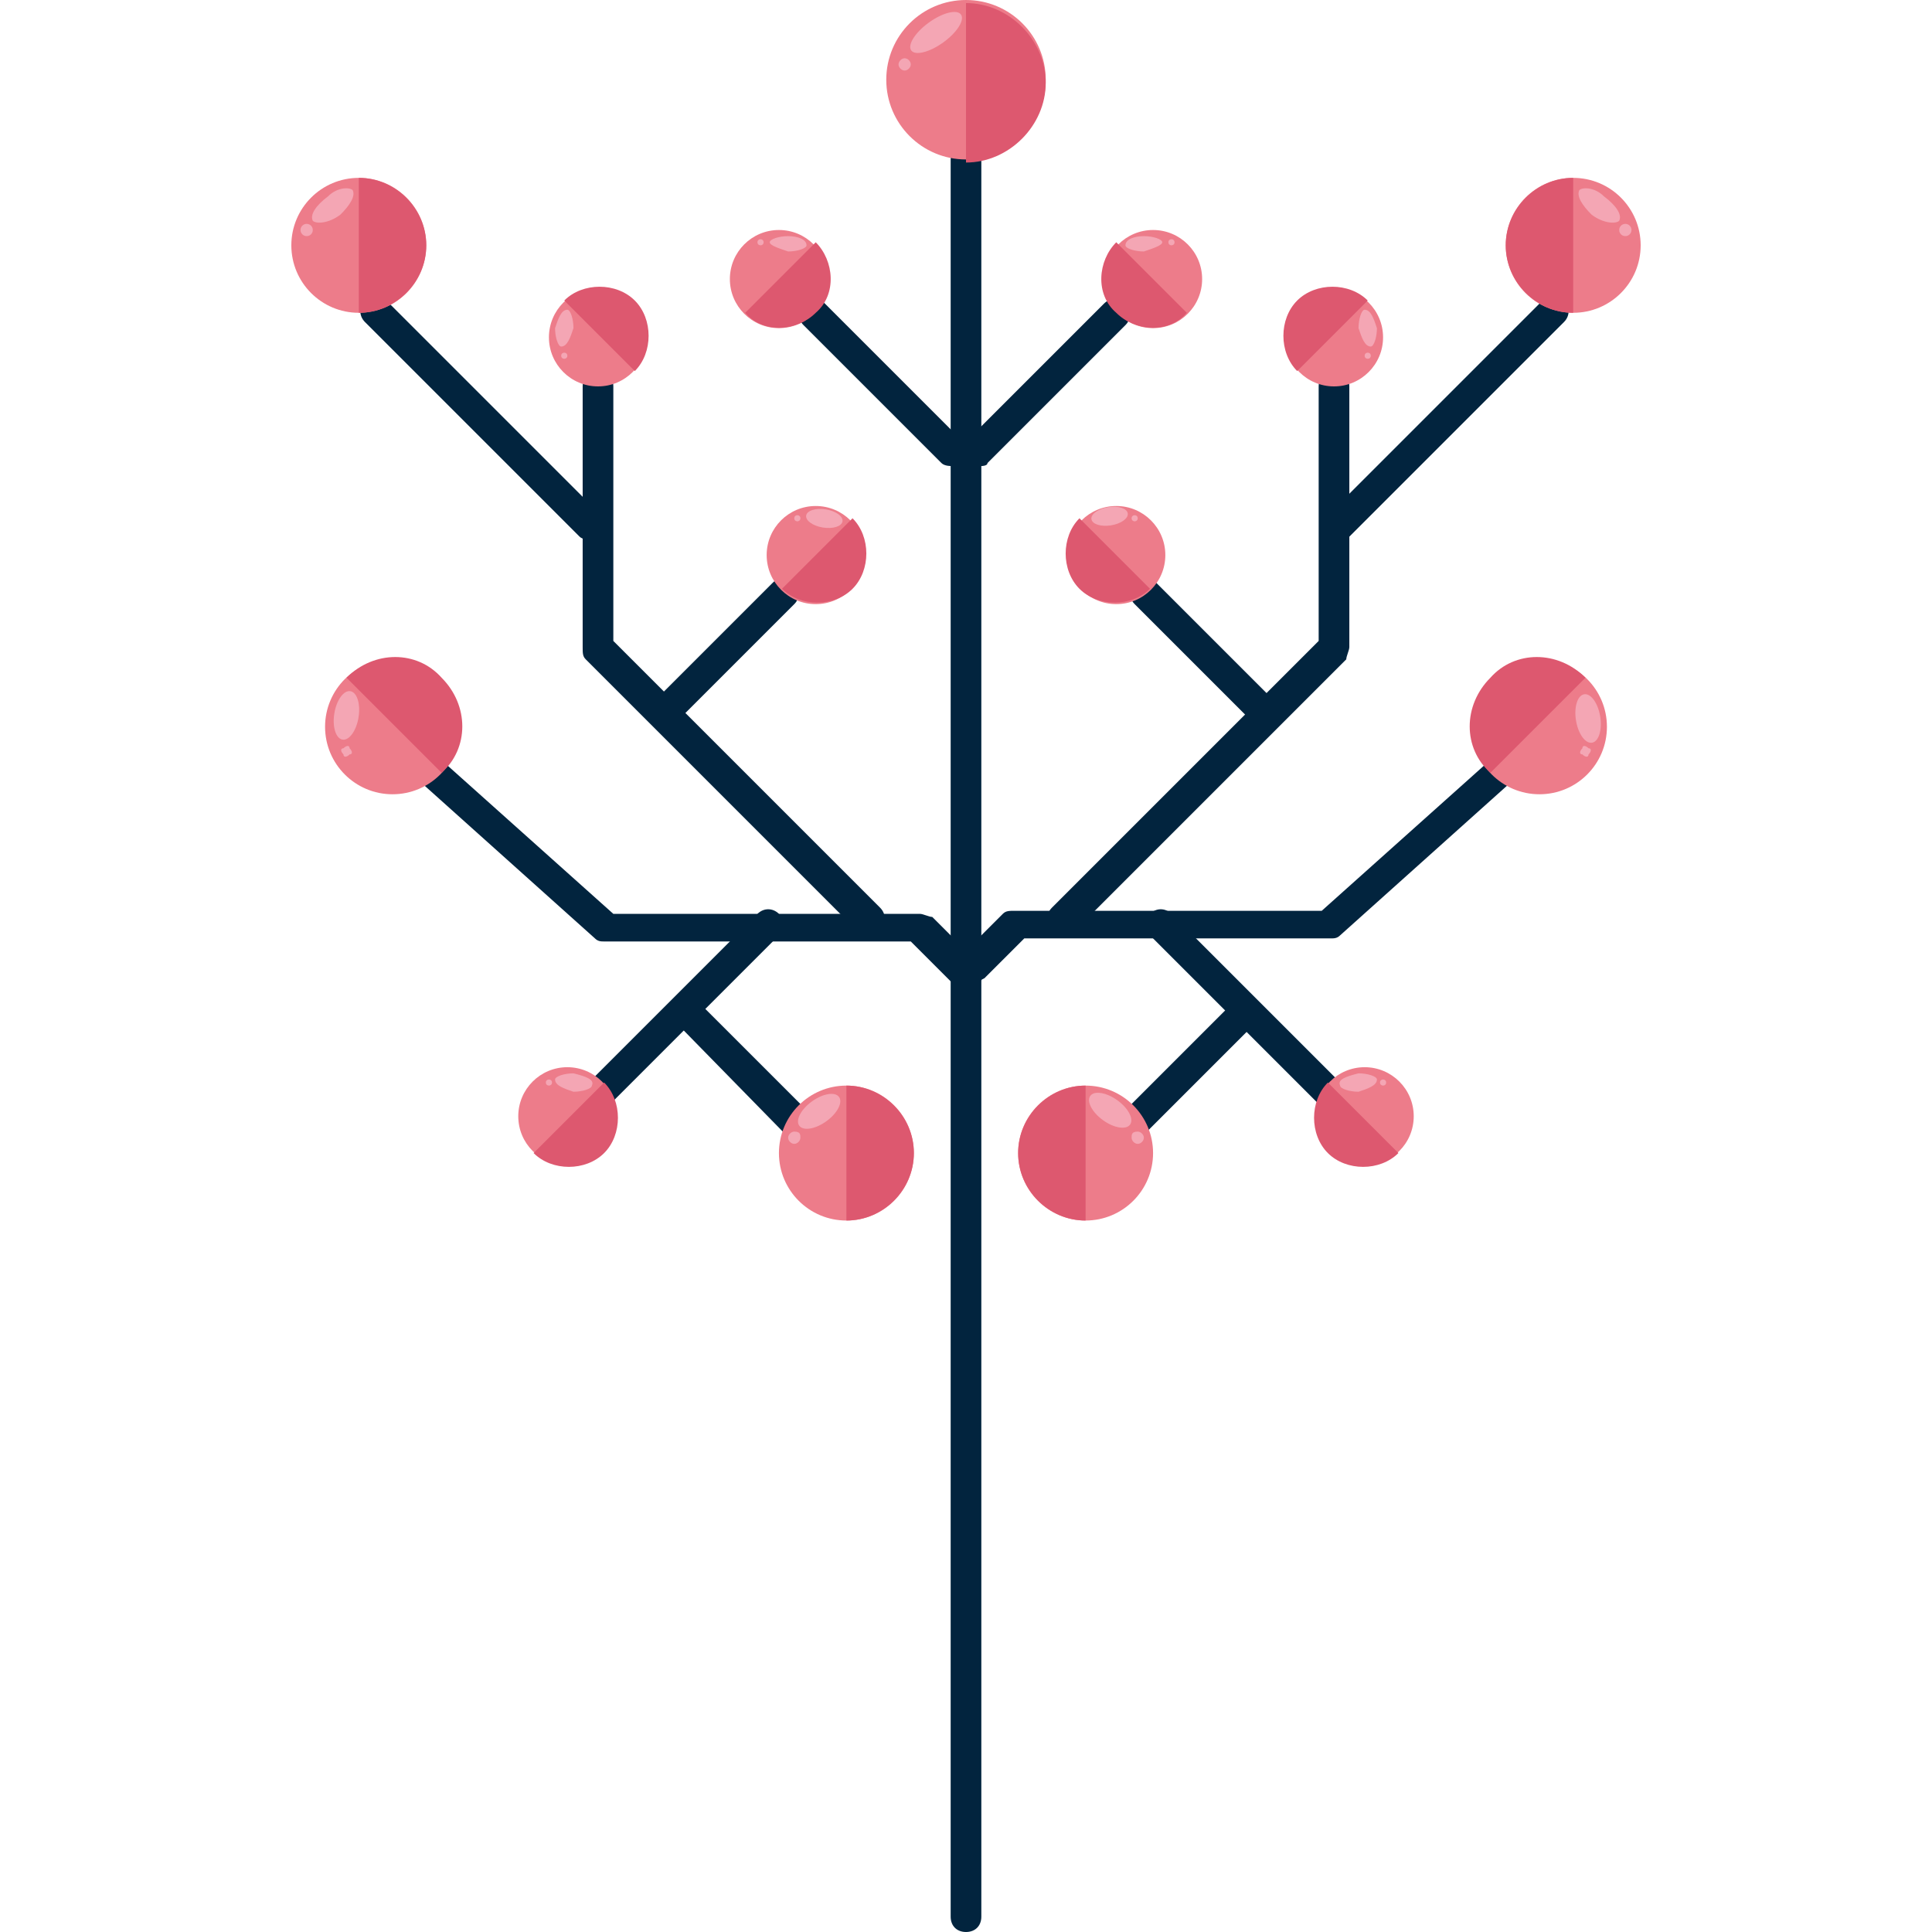<?xml version="1.0" encoding="iso-8859-1"?>
<!-- Uploaded to: SVG Repo, www.svgrepo.com, Generator: SVG Repo Mixer Tools -->
<svg height="800px" width="800px" version="1.1" id="Layer_1" xmlns="http://www.w3.org/2000/svg" xmlns:xlink="http://www.w3.org/1999/xlink" 
	 viewBox="0 0 504 504" xml:space="preserve">
<path style="fill:#02243E;" d="M252,504c-2.4,0-4-1.6-4-4V41.6c0-2.4,1.6-4,4-4s4,1.6,4,4V500C256,502.4,254.4,504,252,504z"/>
<circle style="fill:#ED7C8A;" cx="252" cy="20.8" r="20.8"/>
<path style="fill:#DD586F;" d="M252,0.8c11.2,0,20.8,9.6,20.8,20.8s-9.6,20.8-20.8,20.8"/>
<g>
	
		<ellipse transform="matrix(-0.585 -0.811 0.811 -0.585 380.107 211.433)" style="fill:#F4A6B4;" cx="244.123" cy="8.513" rx="3.2" ry="8"/>
	<path style="fill:#F4A6B4;" d="M237.6,16.8c0,0.8-0.8,1.6-1.6,1.6s-1.6-0.8-1.6-1.6c0-0.8,0.8-1.6,1.6-1.6S237.6,16,237.6,16.8z"/>
</g>
<g>
	<path style="fill:#02243E;" d="M226.4,243.2c-0.8,0-2.4,0-3.2-0.8L152.8,172c-0.8-0.8-0.8-1.6-0.8-3.2v-68c0-2.4,1.6-4,4-4
		s4,1.6,4,4v66.4l69.6,69.6c1.6,1.6,1.6,4,0,5.6C228,242.4,227.2,243.2,226.4,243.2z"/>
	<path style="fill:#02243E;" d="M174.4,188.8c-0.8,0-2.4,0-3.2-0.8c-1.6-1.6-1.6-4,0-5.6l30.4-30.4c1.6-1.6,4-1.6,5.6,0s1.6,4,0,5.6
		L176.8,188C176,188.8,175.2,188.8,174.4,188.8z"/>
	<path style="fill:#02243E;" d="M248.8,121.6c-0.8,0-2.4,0-3.2-0.8l-36-36c-1.6-1.6-1.6-4,0-5.6s4-1.6,5.6,0l36,36
		c1.6,1.6,1.6,4,0,5.6C251.2,121.6,249.6,121.6,248.8,121.6z"/>
	<path style="fill:#02243E;" d="M251.2,256.8c-0.8,0-2.4,0-3.2-0.8l-10.4-10.4h-80c-0.8,0-1.6,0-2.4-0.8l-46.4-41.6
		c-1.6-1.6-1.6-4,0-5.6s4-1.6,5.6,0l45.6,40.8h80c0.8,0,2.4,0.8,3.2,0.8l12,12c1.6,1.6,1.6,4,0,5.6C253.6,256,252,256.8,251.2,256.8
		z"/>
	<path style="fill:#02243E;" d="M156.8,288.8c-0.8,0-2.4,0-3.2-0.8c-1.6-1.6-1.6-4,0-5.6l44-44c1.6-1.6,4-1.6,5.6,0s1.6,4,0,5.6
		l-44,44C158.4,288,157.6,288.8,156.8,288.8z"/>
</g>
<g>
	<path style="fill:#02243E;" d="M154.4,140.8c-0.8,0-2.4,0-3.2-0.8l-56-56c-1.6-1.6-1.6-4,0-5.6s4-1.6,5.6,0l56,56
		c1.6,1.6,1.6,4,0,5.6C156.8,140,155.2,140.8,154.4,140.8z"/>
	<path style="fill:#02243E;" d="M216.8,305.6c-0.8,0-2.4,0-3.2-0.8L176,266.4c-1.6-1.6-1.6-4,0-5.6s4-1.6,5.6,0l37.6,37.6
		c1.6,1.6,1.6,4,0,5.6C218.4,305.6,217.6,305.6,216.8,305.6z"/>
</g>
<circle style="fill:#ED7C8A;" cx="93.6" cy="64" r="17.6"/>
<path style="fill:#DD586F;" d="M93.6,46.4c9.6,0,17.6,8,17.6,17.6s-8,17.6-17.6,17.6"/>
<g>
	<path style="fill:#F4A6B4;" d="M92,49.6c0.8,1.6-0.8,4-3.2,6.4c-3.2,2.4-6.4,2.4-7.2,1.6c-0.8-1.6,0.8-4,4-6.4
		C88,48.8,91.2,48.8,92,49.6z"/>
	<circle style="fill:#F4A6B4;" cx="80" cy="60" r="1.6"/>
</g>
<circle style="fill:#ED7C8A;" cx="220.8" cy="300.8" r="17.6"/>
<path style="fill:#DD586F;" d="M220.8,283.2c9.6,0,17.6,8,17.6,17.6s-8,17.6-17.6,17.6"/>
<g>
	
		<ellipse transform="matrix(-0.585 -0.811 0.811 -0.585 103.567 632.735)" style="fill:#F4A6B4;" cx="213.619" cy="289.878" rx="3.2" ry="6.4"/>
	<path style="fill:#F4A6B4;" d="M208.8,296.8c0,0.8-0.8,1.6-1.6,1.6s-1.6-0.8-1.6-1.6c0-0.8,0.8-1.6,1.6-1.6
		C208.8,295.2,208.8,296,208.8,296.8z"/>
</g>
<circle style="fill:#ED7C8A;" cx="102.4" cy="189.6" r="17.6"/>
<path style="fill:#DD586F;" d="M90.4,176.8c7.2-7.2,18.4-7.2,24.8,0c7.2,7.2,7.2,18.4,0,24.8"/>
<g>
	
		<ellipse transform="matrix(-0.987 -0.16 0.16 -0.987 149.646 385.271)" style="fill:#F4A6B4;" cx="90.304" cy="186.622" rx="3.2" ry="6.4"/>
	<path style="fill:#F4A6B4;" d="M91.2,195.2c0.8,0.8,0.8,1.6,0,1.6c-0.8,0.8-1.6,0.8-1.6,0c-0.8-0.8-0.8-1.6,0-1.6
		C90.4,194.4,91.2,194.4,91.2,195.2z"/>
</g>
<circle style="fill:#ED7C8A;" cx="212.8" cy="144.8" r="12.8"/>
<path style="fill:#DD586F;" d="M222.4,135.2c4.8,4.8,4.8,13.6,0,18.4c-4.8,4.8-13.6,4.8-18.4,0"/>
<g>
	
		<ellipse transform="matrix(0.159 -0.987 0.987 0.159 47.333 326.105)" style="fill:#F4A6B4;" cx="215.159" cy="135.258" rx="2.4" ry="4.8"/>
	<circle style="fill:#F4A6B4;" cx="208" cy="135.2" r="0.8"/>
</g>
<circle style="fill:#ED7C8A;" cx="148" cy="291.2" r="12.8"/>
<path style="fill:#DD586F;" d="M157.6,282.4c4.8,4.8,4.8,13.6,0,18.4s-13.6,4.8-18.4,0"/>
<g>
	<path style="fill:#F4A6B4;" d="M154.4,283.2c0,0.8-2.4,1.6-4.8,1.6c-2.4-0.8-4.8-1.6-4.8-3.2c0-0.8,2.4-1.6,4.8-1.6
		C152.8,280.8,155.2,281.6,154.4,283.2z"/>
	<circle style="fill:#F4A6B4;" cx="143.2" cy="282.4" r="0.8"/>
</g>
<circle style="fill:#ED7C8A;" cx="156" cy="88" r="12.8"/>
<path style="fill:#DD586F;" d="M147.2,78.4c4.8-4.8,13.6-4.8,18.4,0c4.8,4.8,4.8,13.6,0,18.4"/>
<g>
	<path style="fill:#F4A6B4;" d="M148,80.8c0.8,0,1.6,2.4,1.6,4.8c-0.8,2.4-1.6,4.8-3.2,4.8c-0.8,0-1.6-2.4-1.6-4.8
		C145.6,83.2,146.4,80.8,148,80.8z"/>
	<circle style="fill:#F4A6B4;" cx="147.2" cy="92.8" r="0.8"/>
</g>
<circle style="fill:#ED7C8A;" cx="203.2" cy="72.8" r="12.8"/>
<path style="fill:#DD586F;" d="M212.8,63.2c4.8,4.8,5.6,13.6,0,18.4c-4.8,4.8-13.6,5.6-18.4,0"/>
<g>
	<path style="fill:#F4A6B4;" d="M210.4,64c0,0.8-2.4,1.6-4.8,1.6c-2.4-0.8-4.8-1.6-4.8-2.4s2.4-1.6,4.8-1.6S210.4,62.4,210.4,64z"/>
	<circle style="fill:#F4A6B4;" cx="198.4" cy="63.2" r="0.8"/>
</g>
<g>
	<path style="fill:#02243E;" d="M277.6,243.2c-0.8,0-2.4,0-3.2-0.8c-1.6-1.6-1.6-4,0-5.6l69.6-69.6v-66.4c0-2.4,1.6-4,4-4s4,1.6,4,4
		v68c0,0.8-0.8,2.4-0.8,3.2l-70.4,70.4C280,242.4,278.4,243.2,277.6,243.2z"/>
	<path style="fill:#02243E;" d="M329.6,188.8c-0.8,0-2.4,0-3.2-0.8L296,157.6c-1.6-1.6-1.6-4,0-5.6s4-1.6,5.6,0l30.4,30.4
		c1.6,1.6,1.6,4,0,5.6C332,188.8,331.2,188.8,329.6,188.8z"/>
	<path style="fill:#02243E;" d="M255.2,121.6c-0.8,0-2.4,0-3.2-0.8c-1.6-1.6-1.6-4,0-5.6l36-36c1.6-1.6,4-1.6,5.6,0s1.6,4,0,5.6
		l-36,36C257.6,121.6,256,121.6,255.2,121.6z"/>
	<path style="fill:#02243E;" d="M252.8,256.8c-0.8,0-2.4,0-3.2-0.8c-1.6-1.6-1.6-4,0-5.6l12-12c0.8-0.8,1.6-0.8,3.2-0.8h80
		l45.6-40.8c1.6-1.6,4-1.6,5.6,0s1.6,4,0,5.6L349.6,244c-0.8,0.8-1.6,0.8-2.4,0.8h-80l-10.4,10.4C255.2,256,253.6,256.8,252.8,256.8
		z"/>
	<path style="fill:#02243E;" d="M347.2,288.8c-0.8,0-2.4,0-3.2-0.8l-44-44c-1.6-1.6-1.6-4,0-5.6s4-1.6,5.6,0l44,44
		c1.6,1.6,1.6,4,0,5.6C349.6,288,348,288.8,347.2,288.8z"/>
</g>
<g>
	<path style="fill:#02243E;" d="M349.6,140.8c-0.8,0-2.4,0-3.2-0.8c-1.6-1.6-1.6-4,0-5.6l56-56c1.6-1.6,4-1.6,5.6,0s1.6,4,0,5.6
		l-56,56C351.2,140,350.4,140.8,349.6,140.8z"/>
	<path style="fill:#02243E;" d="M287.2,305.6c-0.8,0-2.4,0-3.2-0.8c-1.6-1.6-1.6-4,0-5.6l37.6-37.6c1.6-1.6,4-1.6,5.6,0s1.6,4,0,5.6
		l-37.6,37.6C289.6,305.6,288,305.6,287.2,305.6z"/>
</g>
<circle style="fill:#ED7C8A;" cx="410.4" cy="64" r="17.6"/>
<path style="fill:#DD586F;" d="M410.4,46.4c-9.6,0-17.6,8-17.6,17.6s8,17.6,17.6,17.6"/>
<g>
	<path style="fill:#F4A6B4;" d="M412,49.6c-0.8,1.6,0.8,4,3.2,6.4c3.2,2.4,6.4,2.4,7.2,1.6c0.8-1.6-0.8-4-4-6.4
		C416,48.8,412.8,48.8,412,49.6z"/>
	<circle style="fill:#F4A6B4;" cx="424" cy="60" r="1.6"/>
</g>
<circle style="fill:#ED7C8A;" cx="283.2" cy="300.8" r="17.6"/>
<path style="fill:#DD586F;" d="M283.2,283.2c-9.6,0-17.6,8-17.6,17.6s8,17.6,17.6,17.6"/>
<g>
	
		<ellipse transform="matrix(-0.585 0.811 -0.811 -0.585 693.842 224.15)" style="fill:#F4A6B4;" cx="289.59" cy="289.539" rx="3.2" ry="6.4"/>
	<path style="fill:#F4A6B4;" d="M295.2,296.8c0,0.8,0.8,1.6,1.6,1.6c0.8,0,1.6-0.8,1.6-1.6c0-0.8-0.8-1.6-1.6-1.6
		C295.2,295.2,295.2,296,295.2,296.8z"/>
</g>
<circle style="fill:#ED7C8A;" cx="401.6" cy="189.6" r="17.6"/>
<path style="fill:#DD586F;" d="M413.6,176.8c-7.2-7.2-18.4-7.2-24.8,0c-7.2,7.2-7.2,18.4,0,24.8"/>
<g>
	
		<ellipse transform="matrix(-0.987 0.16 -0.16 -0.987 853.137 305.99)" style="fill:#F4A6B4;" cx="414.273" cy="187.275" rx="3.2" ry="6.4"/>
	<path style="fill:#F4A6B4;" d="M412.8,195.2c-0.8,0.8-0.8,1.6,0,1.6c0.8,0.8,1.6,0.8,1.6,0c0.8-0.8,0.8-1.6,0-1.6
		C413.6,194.4,412.8,194.4,412.8,195.2z"/>
</g>
<circle style="fill:#ED7C8A;" cx="291.2" cy="144.8" r="12.8"/>
<path style="fill:#DD586F;" d="M281.6,135.2c-4.8,4.8-4.8,13.6,0,18.4c4.8,4.8,13.6,4.8,18.4,0"/>
<g>
	
		<ellipse transform="matrix(0.159 0.987 -0.987 0.159 376.461 -172.534)" style="fill:#F4A6B4;" cx="289.544" cy="134.795" rx="2.4" ry="4.8"/>
	<circle style="fill:#F4A6B4;" cx="296" cy="135.2" r="0.8"/>
</g>
<circle style="fill:#ED7C8A;" cx="356" cy="291.2" r="12.8"/>
<path style="fill:#DD586F;" d="M346.4,282.4c-4.8,4.8-4.8,13.6,0,18.4s13.6,4.8,18.4,0"/>
<g>
	<path style="fill:#F4A6B4;" d="M349.6,283.2c0,0.8,2.4,1.6,4.8,1.6c2.4-0.8,4.8-1.6,4.8-3.2c0-0.8-2.4-1.6-4.8-1.6
		C351.2,280.8,348.8,281.6,349.6,283.2z"/>
	<circle style="fill:#F4A6B4;" cx="360.8" cy="282.4" r="0.8"/>
</g>
<circle style="fill:#ED7C8A;" cx="348" cy="88" r="12.8"/>
<path style="fill:#DD586F;" d="M356.8,78.4c-4.8-4.8-13.6-4.8-18.4,0s-4.8,13.6,0,18.4"/>
<g>
	<path style="fill:#F4A6B4;" d="M356,80.8c-0.8,0-1.6,2.4-1.6,4.8c0.8,2.4,1.6,4.8,3.2,4.8c0.8,0,1.6-2.4,1.6-4.8
		C358.4,83.2,357.6,80.8,356,80.8z"/>
	<circle style="fill:#F4A6B4;" cx="356.8" cy="92.8" r="0.8"/>
</g>
<circle style="fill:#ED7C8A;" cx="300.8" cy="72.8" r="12.8"/>
<path style="fill:#DD586F;" d="M291.2,63.2c-4.8,4.8-5.6,13.6,0,18.4c4.8,4.8,13.6,5.6,18.4,0"/>
<g>
	<path style="fill:#F4A6B4;" d="M293.6,64c0,0.8,2.4,1.6,4.8,1.6c2.4-0.8,4.8-1.6,4.8-2.4s-2.4-1.6-4.8-1.6S293.6,62.4,293.6,64z"/>
	<circle style="fill:#F4A6B4;" cx="305.6" cy="63.2" r="0.8"/>
</g>
</svg>